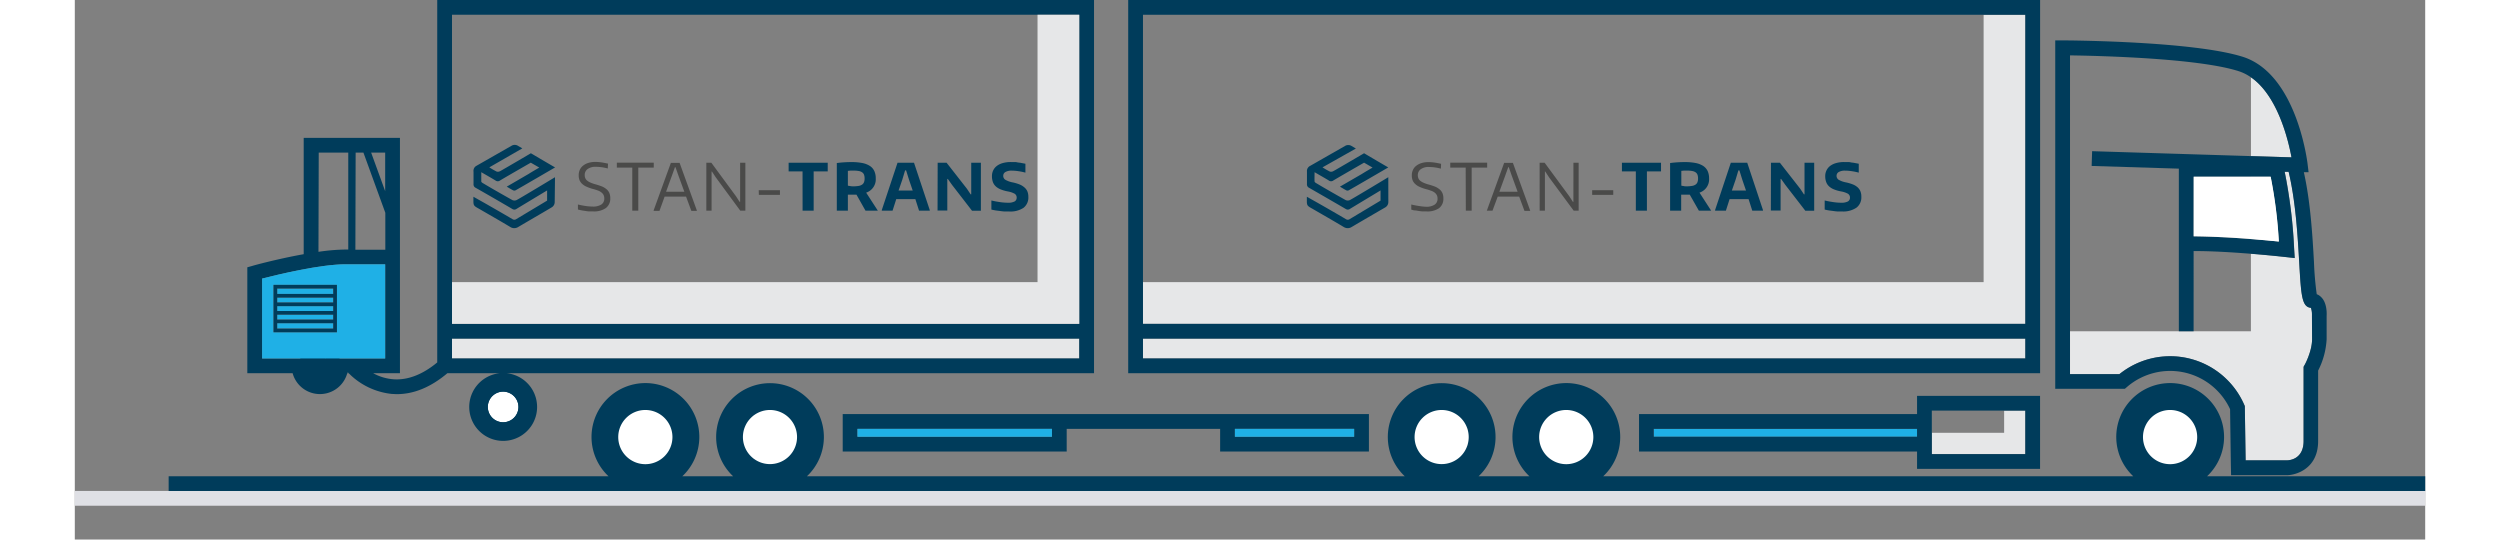 <svg height="90" width="417" xmlns="http://www.w3.org/2000/svg" viewBox="0 0 636.64 146.15"><rect x="0" y="0" width="636.64" height="146.15" fill="#808080" stroke="none"/><defs><clipPath id="clip-path"><circle class="cls-1" cx="66.39" cy="99.09" r="5.67"/></clipPath><clipPath id="clip-path-2"><circle class="cls-1" cx="567.55" cy="118.39" r="12.59"/></clipPath><clipPath id="clip-path-3"><circle class="cls-1" cx="116.02" cy="110.23" r="7.19"/></clipPath><clipPath id="clip-path-4"><circle class="cls-1" cx="370.23" cy="118.39" r="12.59"/></clipPath><clipPath id="clip-path-5"><circle class="cls-1" cx="403.99" cy="118.39" r="12.59"/></clipPath><clipPath id="clip-path-6"><circle class="cls-1" cx="154.54" cy="118.39" r="12.59"/></clipPath><clipPath id="clip-path-7"><circle class="cls-1" cx="188.3" cy="118.39" r="12.59"/></clipPath><style>.cls-1{fill:none}.cls-2{fill:#e6e7e8}.cls-4{fill:#003c5b}.cls-7{fill:#1fb0e6}.cls-9{fill:#fff}.cls-10{fill:#4a4a49}</style></defs><g id="Warstwa_2" data-name="Warstwa 2"><g id="Layer_1" data-name="Layer 1"><path class="cls-2" d="M597 65.43q-3.88-.39-7.58-.68v-16.9h5.35A124.62 124.62 0 01597 65.43zm3.44-22.82l-11-.34V20.92c7.15 4.93 10.06 16.72 11 21.69z"/><path class="cls-2" d="M606 85.47v6.42c0 3.25-2 7-2.05 7l-.25.46v20.09c0 4.92-3.77 5.24-4.5 5.25H588l-.22-14.69-.16-.37a21.89 21.89 0 00-33.81-8.29h-13.38V89.72h49v-21c3.06.24 6.24.54 9.51.9l2.37.26-.15-2.37a137 137 0 00-2.57-21h1.07c1.91 7.94 2.46 17.48 2.87 24.56.52 9 .7 12.06 3.18 12.3a6.09 6.09 0 01.29 2.1z"/><g clip-path="url(#clip-path)"><path class="cls-1" d="M67.87 68.81h38.67v38.67H67.87z"/><path class="cls-4" d="M67.87 68.81h38.67v38.67H67.87z"/><path class="cls-1" d="M29.21 68.81h38.67v38.67H29.21z"/><path class="cls-4" d="M29.21 68.81h38.67v38.67H29.21z"/></g><path class="cls-2" d="M528.33 4v83.72h-239v-11.3h227.7V4h11.3zm-239 87.72h239v5.37h-239z"/><path fill="#dfe0e5" d="M0 132.98h636.64v4H0z"/><path class="cls-2" d="M528.33 111.22v11.75h-25.32v-5.74h19.58v-6.01h5.74z"/><g clip-path="url(#clip-path-2)"><path class="cls-1" d="M570.54 68.81h38.67v38.67h-38.67z"/><path class="cls-4" d="M570.54 68.81h38.67v38.67h-38.67z"/><path class="cls-1" d="M570.54 107.48h38.67v38.67h-38.67z"/><path class="cls-4" d="M570.54 107.48h38.67v38.67h-38.67z"/><path class="cls-1" d="M531.87 68.81h38.67v38.67h-38.67z"/><path class="cls-4" d="M531.87 68.81h38.67v38.67h-38.67z"/><path class="cls-1" d="M531.87 107.48h38.67v38.67h-38.67z"/><path class="cls-4" d="M531.87 107.48h38.67v38.67h-38.67z"/></g><path class="cls-4" d="M285.33 0v101.09h247V0zm243 97.09h-239v-5.37h239zm0-9.37h-239V4h239z"/><path class="cls-7" d="M427.69 116.16h71.32v2.14h-71.32z"/><path class="cls-4" d="M499 107.22v4.94h-75.31v10.14H499v4.7h33.32v-19.78zm4 4h25.32V123H503zm-75.32 4.94H499v2.14h-71.31zM608.5 80.52a3.27 3.27 0 00-1.24-.83 86.12 86.12 0 01-.75-8.77c-.4-7-.93-16.21-2.74-24.28h1.28l-.27-2.24c-.12-1-3.07-24.37-17.51-29-13.5-4.28-47.4-4.45-48.84-4.46h-2v94.38h18.85l.57-.49a17.9 17.9 0 0127.94 6l.21 14.97.06 2.92h15.08c2.36 0 8.5-1.66 8.5-9.25v-19.09a21 21 0 002.3-8.49v-6.3c.06-.86.06-3.59-1.44-5.07zM606 91.89c0 3.25-2 7-2.05 7l-.25.46v20.09c0 4.92-3.77 5.24-4.5 5.25H588l-.22-14.69-.16-.37a21.89 21.89 0 00-33.81-8.29h-13.38V15c7.57.11 34.52.73 45.63 4.26a12.56 12.56 0 013.36 1.67c7.17 4.93 10.08 16.72 11 21.69l-11-.34-43-1.33-.13 4 23.62.73v44.04h4V68c4.78 0 10 .3 15.5.74 3.06.24 6.24.54 9.51.9l2.37.26-.15-2.37a137 137 0 00-2.57-21h1.07c1.91 7.94 2.46 17.48 2.87 24.56.52 9 .7 12.06 3.18 12.3a6.09 6.09 0 01.27 2zm-32.05-44h20.85a124.62 124.62 0 012.2 17.54q-3.88-.39-7.58-.68c-5.53-.44-10.71-.68-15.5-.74zM208 112.16v10.14h60.67v-6.14h41.56v6.14h40.3v-10.14zm56.67 6.14H212v-2.14h52.67zm81.86 0h-32.3v-2.14h32.3z"/><path class="cls-7" d="M212 116.16h52.67v2.14H212z"/><g clip-path="url(#clip-path-3)"><path class="cls-1" d="M106.54 68.81h38.67v38.67h-38.67z"/><path class="cls-4" d="M106.54 68.81h38.67v38.67h-38.67z"/><path class="cls-1" d="M106.54 107.48h38.67v38.67h-38.67z"/><path class="cls-4" d="M106.54 107.48h38.67v38.67h-38.67z"/></g><path class="cls-9" d="M120.17 110.23a4.15 4.15 0 11-4.15-4.15 4.16 4.16 0 014.15 4.15z"/><path class="cls-10" d="M366.07 57.26h-.95c-.34 0-.69-.06-1.05-.11S363.35 57 363 57s-.71-.15-1-.23v-1.38c.7.17 1.41.31 2.12.41a13.86 13.86 0 001.88.2 4 4 0 002.32-.56 1.86 1.86 0 00.8-1.62 2.07 2.07 0 00-.22-1 2.11 2.11 0 00-.63-.7 3.33 3.33 0 00-1-.49 10.81 10.81 0 00-1.21-.38 11.25 11.25 0 01-1.77-.62 4.21 4.21 0 01-1.21-.78 2.84 2.84 0 01-.71-1 3.77 3.77 0 01-.22-1.36 3.4 3.4 0 01.31-1.47 3 3 0 01.91-1.13 4.26 4.26 0 011.41-.72 6.28 6.28 0 011.86-.26 12.58 12.58 0 011.57.11c.56.08 1.18.2 1.87.35l-.05 1.31a14.2 14.2 0 00-1.7-.34 13.24 13.24 0 00-1.56-.11 3.56 3.56 0 00-2.19.6 1.92 1.92 0 00-.8 1.63 2.1 2.1 0 00.16.86 1.74 1.74 0 00.51.66 3.83 3.83 0 00.91.53 9.23 9.23 0 001.39.48c.57.16 1.1.34 1.59.52a4.6 4.6 0 011.25.72 2.87 2.87 0 01.82 1 3.57 3.57 0 01.29 1.51 3.16 3.16 0 01-1.19 2.66 5.55 5.55 0 01-3.44.86zm10.67-11.87h-4.18v-1.32h10v1.32h-4.2v11.68h-1.58zM382.49 57l4.67-12.88h2.37L394.2 57v.12h-1.54l-1.43-3.86h-5.81L384 57.07h-1.54zm8.32-5.06l-1.6-4.39-.8-2.27h-.14l-.81 2.27-1.6 4.39zm5.96-7.87h1.35l6.67 9.07 1 1.54h.13V44.07h1.42v13H406L399.3 48l-1-1.53h-.1v10.6h-1.42zM411 51.52h5.71v1.27H411z"/><path class="cls-4" d="M422.83 46.43h-3.77v-2.36h10.59v2.36h-3.82v10.64h-3zm14.61 6.3h-2.33v4.34h-3V44.16a31 31 0 013.89-.26 15.58 15.58 0 013 .25 5.91 5.91 0 012.08.8 3.38 3.38 0 011.2 1.38 4.74 4.74 0 01.39 2 3.79 3.79 0 01-2.6 3.85l3.16 4.88h-3.33zm-.87-2.26a8.48 8.48 0 001.45-.11A2.31 2.31 0 00439 50a1.4 1.4 0 00.52-.66 2.65 2.65 0 00.16-1 2.84 2.84 0 00-.15-1 1.38 1.38 0 00-.51-.66 2.32 2.32 0 00-.93-.36 7.91 7.91 0 00-1.41-.11h-.78l-.75.07v4a2.36 2.36 0 00.58.1c.2.08.5.09.84.09zm7.72 6.44l4.27-12.84H453l4.27 12.84v.16h-2.9l-1-3.13h-5.15l-1 3.13h-2.9zm8.38-5.3l-1-2.92-.79-2.54h-.27l-.77 2.56-1 2.9zm6.76-7.54h2.41l5.52 7.06 1 1.5h.16v-8.56h2.62v13h-2.41l-5.41-7-1.14-1.6h-.14v8.55h-2.64zm19.27 13.21h-1.1c-.39 0-.79-.06-1.21-.12l-1.24-.16q-.61-.1-1.17-.24V54.3a24.14 24.14 0 002.39.45 14.51 14.51 0 002.07.16 3.66 3.66 0 001.82-.34 1.12 1.12 0 00.57-1 1.2 1.2 0 00-.63-1.14 6.16 6.16 0 00-1.78-.58 9.75 9.75 0 01-1.89-.54 4.32 4.32 0 01-1.33-.8 3 3 0 01-.8-1.17 4.43 4.43 0 01-.27-1.62 3.46 3.46 0 01.36-1.6 3.4 3.4 0 011-1.2 4.86 4.86 0 011.62-.76 7.83 7.83 0 012.14-.27h.85c.28 0 .58 0 .89.08s.66.08 1 .15l1.22.23v2.41a16.39 16.39 0 00-1.88-.39 12.2 12.2 0 00-1.79-.15 3.31 3.31 0 00-1.74.37 1.15 1.15 0 00-.6 1 1.24 1.24 0 00.6 1.12 6.2 6.2 0 001.93.69 10.89 10.89 0 011.79.52 4.4 4.4 0 011.3.75 3 3 0 01.81 1.08 3.62 3.62 0 01.28 1.5 3.5 3.5 0 01-1.32 3 6.4 6.4 0 01-3.89 1.03zM355.78 48s-8.83 5.34-10.4 6.19a1.42 1.42 0 01-1.16 0c-2.67-1.5-5.32-3-8-4.6-.17-.1-.41-.28-.41-.43-.05-.79 0-1.57 0-2.52 1.39.81 2.64 1.51 3.86 2.25a1 1 0 001.22 0c1.41-.86 8.33-4.83 8.33-4.83l2.3 1.33s-2 1.16-2.9 1.73l-5.94 3.44c.67.39 1.19.72 1.74 1a.78.78 0 00.63 0c1.17-.64 9.91-5.74 10.72-6.21-2.22-1.28-6.55-3.84-6.55-3.84s-7.38 4.34-8.32 4.84a1.27 1.27 0 01-.94.13 21.81 21.81 0 01-2-1.15l9.04-5.1-1.33-.78a1.7 1.7 0 00-1.46 0l-9.6 5.48a1.55 1.55 0 00-.86 1.57v3.37a1 1 0 00.58 1q4.95 2.84 9.89 5.71a1 1 0 001.18 0c.54-.34 8.28-5 8.28-5v2.76s-5.65 3.39-8.34 5a.9.9 0 01-1.07 0c-2.51-1.47-5-2.91-7.55-4.36l-3-1.69v1.26c0 1.17.25 1.29 1.52 2 2.81 1.63 5.64 3.24 8.43 4.91a2 2 0 002.23 0c3-1.77 8.74-5.1 9.05-5.28a1.67 1.67 0 00.84-1.46z"/><path class="cls-2" d="M102.17 91.72h169.9v5.37h-169.9z"/><path class="cls-4" d="M276.07 0H98.17v98.17c-4 3.31-8 4.84-11.89 4.56a13.53 13.53 0 01-5.46-1.64h7.25V37.34H62v31.51c-7 1.26-13.39 3-13.8 3.14l-1.47.41v28.69H59a7.67 7.67 0 0014.8 0 3 3 0 00.08-.32l.31.32a19.18 19.18 0 0011.75 5.62c.43 0 .86.05 1.3.05 4.61 0 9.21-1.9 13.68-5.67h14.17a9.19 9.19 0 101.88 0h159.1zm-192 41.34v10.45l-3.8-10.45zm-8 0h2.11l5.93 16.3v10H76zm-10 0h8v26.25h-.67a53.57 53.57 0 00-7.4.62zM50.73 97.09V75.46c4.07-1 15.62-3.87 22.67-3.87h10.67v25.5zM102.17 4h169.9v83.72h-169.9zm18 106.23a4.15 4.15 0 11-4.15-4.15 4.16 4.16 0 014.15 4.15zm151.9-13.14h-169.9v-5.37h169.9z"/><path class="cls-2" d="M272.07 4v83.72h-169.9v-11.3h158.6V4h11.3z"/><path class="cls-9" d="M597 65.43q-3.88-.39-7.58-.68c-5.53-.44-10.71-.68-15.5-.74V47.85h20.85A124.62 124.62 0 01597 65.43z"/><path class="cls-10" d="M140.36 57.26h-1c-.34 0-.69-.06-1-.11s-.72-.1-1.08-.17-.71-.15-1-.23v-1.36c.7.17 1.41.31 2.12.41a14 14 0 001.9.15 4.09 4.09 0 002.33-.56 1.87 1.87 0 00.79-1.62 2.07 2.07 0 00-.22-1 2.11 2.11 0 00-.63-.7 3.4 3.4 0 00-.95-.49 11.71 11.71 0 00-1.22-.38 11.25 11.25 0 01-1.77-.62 4.21 4.21 0 01-1.21-.78 2.84 2.84 0 01-.71-1 3.77 3.77 0 01-.22-1.36 3.4 3.4 0 01.31-1.47 3 3 0 01.91-1.13 4.26 4.26 0 011.41-.72 6.28 6.28 0 011.86-.26 12.58 12.58 0 011.57.11c.56.08 1.18.2 1.88.35l-.06 1.31a14.2 14.2 0 00-1.7-.34 13.1 13.1 0 00-1.56-.11 3.56 3.56 0 00-2.19.6 1.92 1.92 0 00-.8 1.63 2.1 2.1 0 00.16.86 1.74 1.74 0 00.51.66 3.83 3.83 0 00.91.53 9.64 9.64 0 001.39.48c.57.16 1.1.34 1.59.52a4.6 4.6 0 011.25.72 2.87 2.87 0 01.82 1 3.57 3.57 0 01.29 1.51 3.16 3.16 0 01-1.19 2.66 5.55 5.55 0 01-3.49.91zM151 45.39h-4.18v-1.32h10v1.32h-4.19v11.68H151zM156.78 57l4.67-12.88h2.37L168.49 57v.12H167l-1.43-3.86h-5.81l-1.39 3.86h-1.54zm8.32-5.06l-1.6-4.39-.8-2.27h-.14l-.81 2.27-1.6 4.39zm5.96-7.87h1.35l6.67 9.07 1 1.54h.13V44.07h1.42v13h-1.37L173.59 48l-1-1.53h-.11v10.6h-1.42zm14.19 7.45H191v1.27h-5.71z"/><path class="cls-4" d="M197.12 46.43h-3.77v-2.36h10.59v2.36h-3.81v10.64h-3zm14.61 6.3h-2.33v4.34h-3V44.16a31 31 0 013.88-.26 15.51 15.51 0 013 .25 5.83 5.83 0 012.08.8 3.31 3.31 0 011.2 1.38 4.74 4.74 0 01.39 2 3.79 3.79 0 01-2.6 3.85l3.16 4.88h-3.34zm-.87-2.26a8.48 8.48 0 001.45-.11 2.31 2.31 0 00.94-.36 1.4 1.4 0 00.52-.66 2.65 2.65 0 00.16-1 2.84 2.84 0 00-.15-1 1.38 1.38 0 00-.51-.66 2.32 2.32 0 00-.93-.36 7.91 7.91 0 00-1.41-.11h-.78l-.75.07v4a2.36 2.36 0 00.58.1c.24.08.54.09.88.09zm7.72 6.44l4.27-12.84h4.46l4.27 12.84v.16h-2.9l-1-3.13h-5.18l-1 3.13h-2.9zm8.38-5.3l-1-2.92-.79-2.54h-.27l-.77 2.56-1 2.9zm6.76-7.54h2.41l5.52 7.06 1 1.5h.16v-8.56h2.62v13h-2.41l-5.41-7-1.14-1.6h-.14v8.55h-2.64zM253 57.28h-1.1c-.39 0-.79-.06-1.21-.12l-1.25-.16q-.62-.1-1.17-.24V54.3a24.14 24.14 0 002.39.45 14.51 14.51 0 002.07.16 3.66 3.66 0 001.82-.34 1.12 1.12 0 00.57-1 1.2 1.2 0 00-.63-1.14 6.16 6.16 0 00-1.78-.58 10 10 0 01-1.89-.54 4.32 4.32 0 01-1.33-.8 3 3 0 01-.8-1.17 4.44 4.44 0 01-.26-1.62 3.45 3.45 0 01.35-1.6 3.33 3.33 0 011-1.2 4.71 4.71 0 011.61-.76 7.83 7.83 0 012.14-.27h.85c.28 0 .58 0 .89.08s.66.08 1 .15l1.22.23v2.41a16 16 0 00-1.88-.39 12.2 12.2 0 00-1.79-.15 3.31 3.31 0 00-1.74.37 1.15 1.15 0 00-.6 1 1.24 1.24 0 00.6 1.12 6.2 6.2 0 001.93.69 10.89 10.89 0 011.79.52 4.4 4.4 0 011.3.75 3 3 0 01.9 1.13 3.62 3.62 0 01.28 1.5 3.5 3.5 0 01-1.32 3 6.4 6.4 0 01-3.96.98zM130.07 48s-8.83 5.34-10.4 6.19a1.42 1.42 0 01-1.16 0c-2.67-1.5-5.32-3-8-4.6-.17-.1-.4-.28-.41-.43v-2.52c1.39.81 2.64 1.51 3.86 2.25a1 1 0 001.22 0c1.41-.86 8.33-4.83 8.33-4.83l2.3 1.33s-2 1.16-2.9 1.73L117 50.56c.67.39 1.19.72 1.74 1a.78.78 0 00.63 0c1.17-.64 9.91-5.74 10.72-6.21-2.22-1.28-6.55-3.84-6.55-3.84s-7.38 4.34-8.32 4.84a1.27 1.27 0 01-.94.13 21.81 21.81 0 01-2-1.15l8.94-5.14-1.33-.78a1.7 1.7 0 00-1.46 0l-9.6 5.48a1.55 1.55 0 00-.83 1.61v3.37a1 1 0 00.58 1q5 2.84 9.89 5.71a1 1 0 001.18 0c.54-.34 8.28-5 8.28-5v2.76s-5.65 3.39-8.34 5a.9.9 0 01-1.07 0c-2.51-1.47-5-2.91-7.55-4.36l-3-1.69v1.26c0 1.17.25 1.29 1.52 2 2.81 1.63 5.64 3.24 8.43 4.91a2 2 0 002.23 0c3-1.77 8.74-5.1 9-5.28a1.67 1.67 0 00.84-1.46z"/><path class="cls-7" d="M73.4 71.59c-7.05 0-18.6 2.82-22.67 3.87v21.63h33.34v-25.5zM71 90H53.82V77.16H71z"/><path class="cls-7" d="M54.82 78.16h15.16v1.45H54.82zm0 2.45h15.16v1.31H54.82zm0 2.31h15.16v1.31H54.82zm0 2.31h15.16v1.32H54.82zm0 2.32h15.16v1.44H54.82z"/><path class="cls-4" d="M73.87 100.77a3 3 0 01-.08.32h.39zM53.82 77.16V90H71V77.16zM70 89H54.82v-1.45H70zm0-2.44H54.82v-1.33H70zm0-2.32H54.82v-1.32H70zm0-2.31H54.82v-1.32H70zm0-2.31H54.82v-1.46H70z"/><path class="cls-7" d="M314.23 116.16h32.3v2.14h-32.3z"/><g clip-path="url(#clip-path-4)"><path class="cls-1" d="M377.21 68.81h38.67v38.67h-38.67z"/><path class="cls-4" d="M377.21 68.81h38.67v38.67h-38.67z"/><path class="cls-1" d="M377.21 107.48h38.67v38.67h-38.67z"/><path class="cls-4" d="M377.21 107.48h38.67v38.67h-38.67z"/><path class="cls-1" d="M338.54 68.81h38.67v38.67h-38.67z"/><path class="cls-4" d="M338.54 68.81h38.67v38.67h-38.67z"/><path class="cls-1" d="M338.54 107.48h38.67v38.67h-38.67z"/><path class="cls-4" d="M338.54 107.48h38.67v38.67h-38.67z"/></g><g clip-path="url(#clip-path-5)"><path class="cls-1" d="M415.87 68.81h38.67v38.67h-38.67z"/><path class="cls-4" d="M415.87 68.81h38.67v38.67h-38.67z"/><path class="cls-1" d="M415.87 107.48h38.67v38.67h-38.67z"/><path class="cls-4" d="M415.87 107.48h38.67v38.67h-38.67z"/><path class="cls-1" d="M377.21 68.81h38.67v38.67h-38.67z"/><path class="cls-4" d="M377.21 68.81h38.67v38.67h-38.67z"/><path class="cls-1" d="M377.21 107.48h38.67v38.67h-38.67z"/><path class="cls-4" d="M377.21 107.48h38.67v38.67h-38.67z"/></g><g clip-path="url(#clip-path-6)"><path class="cls-1" d="M145.21 68.81h38.67v38.67h-38.67z"/><path class="cls-4" d="M145.21 68.81h38.67v38.67h-38.67z"/><path class="cls-1" d="M145.21 107.48h38.67v38.67h-38.67z"/><path class="cls-4" d="M145.21 107.48h38.67v38.67h-38.67z"/><path class="cls-1" d="M106.54 68.81h38.67v38.67h-38.67z"/><path class="cls-4" d="M106.54 68.81h38.67v38.67h-38.67z"/><path class="cls-1" d="M106.54 107.48h38.67v38.67h-38.67z"/><path class="cls-4" d="M106.54 107.48h38.67v38.67h-38.67z"/></g><g clip-path="url(#clip-path-7)"><path class="cls-1" d="M183.87 68.81h38.67v38.67h-38.67z"/><path class="cls-4" d="M183.87 68.81h38.67v38.67h-38.67z"/><path class="cls-1" d="M183.87 107.48h38.67v38.67h-38.67z"/><path class="cls-4" d="M183.87 107.48h38.67v38.67h-38.67z"/><path class="cls-1" d="M145.21 68.81h38.67v38.67h-38.67z"/><path class="cls-4" d="M145.21 68.81h38.67v38.67h-38.67z"/><path class="cls-1" d="M145.21 107.48h38.67v38.67h-38.67z"/><path class="cls-4" d="M145.21 107.48h38.67v38.67h-38.67z"/></g><path class="cls-4" d="M577.56 129a14.6 14.6 0 10-20 0H414a14.6 14.6 0 10-20 0h-13.76a14.59 14.59 0 10-20 0H198.31a14.59 14.59 0 10-20 0h-13.75a14.6 14.6 0 10-20 0H25.42v4h611.22v-4zm-423-3.26a7.34 7.34 0 117.34-7.33 7.34 7.34 0 01-7.36 7.31zm33.76 0a7.34 7.34 0 117.33-7.33 7.34 7.34 0 01-7.35 7.31zm181.93 0a7.34 7.34 0 117.33-7.33 7.34 7.34 0 01-7.35 7.31zm33.76 0a7.34 7.34 0 117.33-7.33 7.34 7.34 0 01-7.34 7.31zm163.56 0a7.34 7.34 0 117.33-7.33 7.34 7.34 0 01-7.35 7.31z"/><path class="cls-9" d="M574.88 118.39a7.34 7.34 0 11-7.33-7.34 7.34 7.34 0 017.33 7.34zm-163.56 0a7.34 7.34 0 11-7.33-7.34 7.34 7.34 0 017.33 7.34zm-33.76 0a7.33 7.33 0 11-7.33-7.34 7.34 7.34 0 017.33 7.34zm-215.68 0a7.34 7.34 0 11-7.34-7.34 7.34 7.34 0 017.34 7.34zm33.75 0a7.33 7.33 0 11-7.33-7.34 7.34 7.34 0 017.33 7.34z"/></g></g></svg>